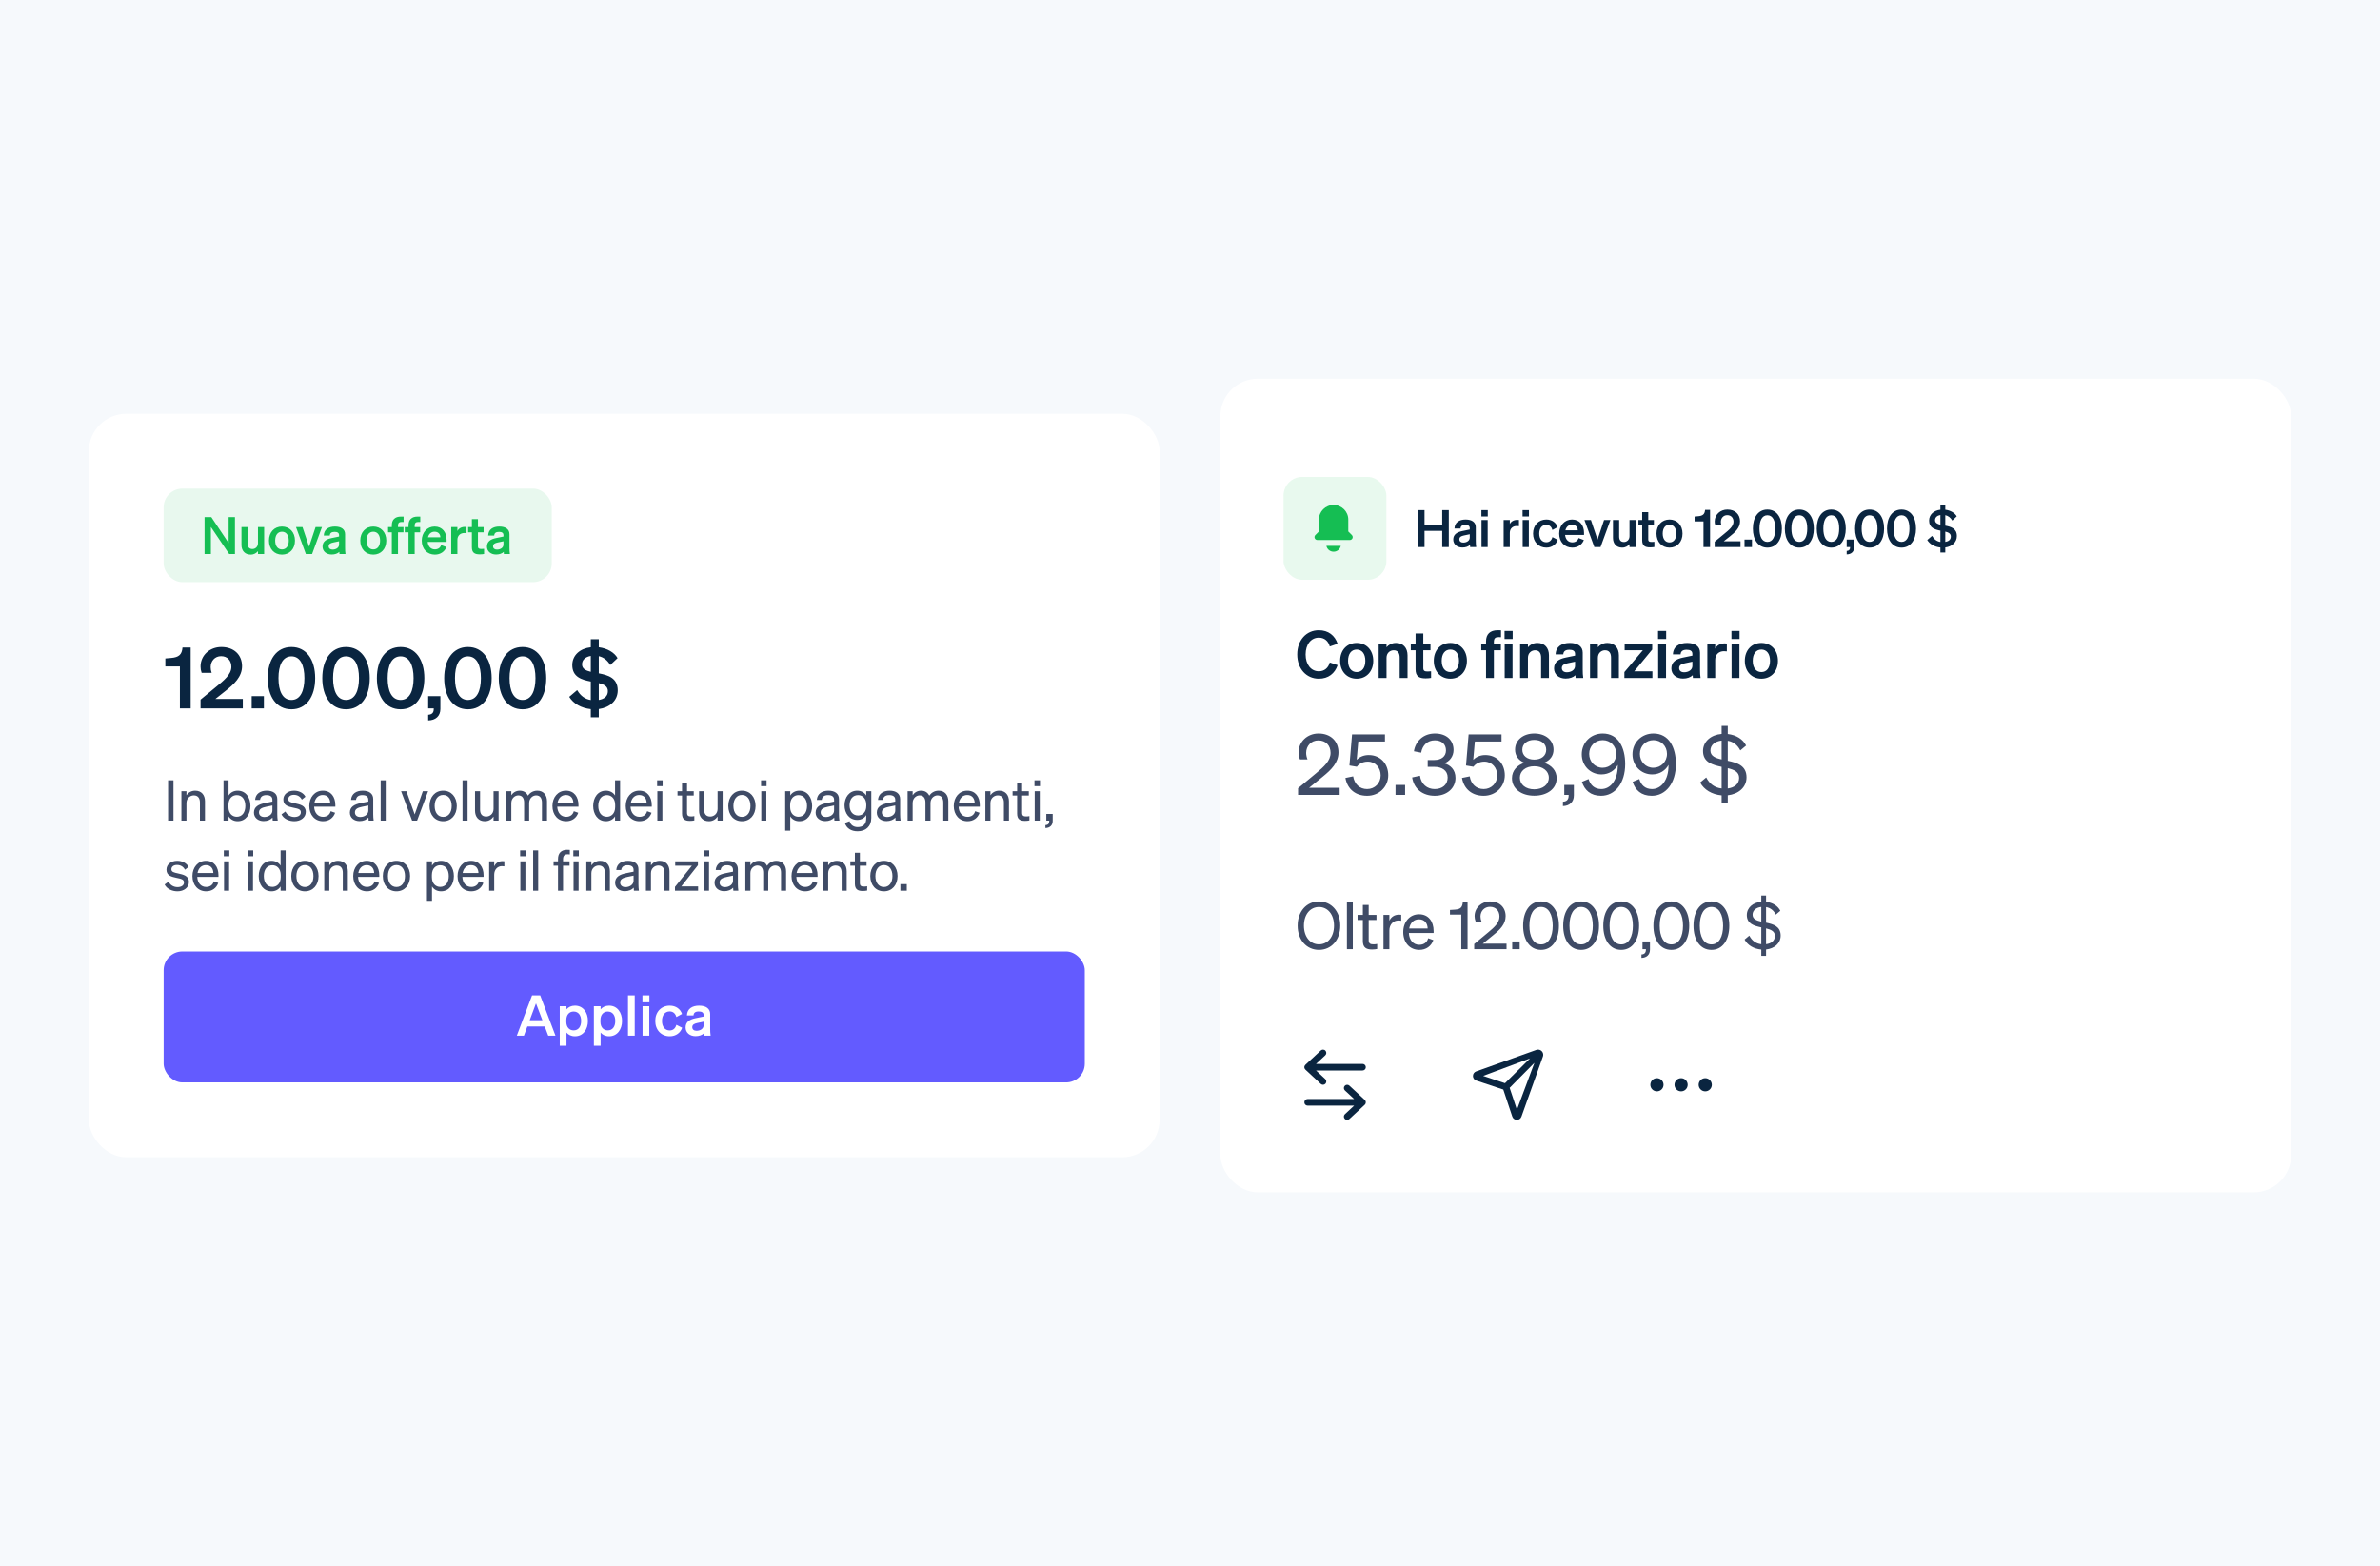 <svg width="509" height="335" viewBox="0 0 509 335" fill="none" xmlns="http://www.w3.org/2000/svg">
<rect width="509" height="335" fill="#F6F9FC"/>
<rect x="19" y="88.5" width="229" height="159" rx="8" fill="white"/>
<rect x="35" y="104.5" width="83" height="20" rx="4" fill="#E8F8EE"/>
<path d="M50.249 110.602V118.5H49.017L45.101 112.703V118.5H43.748V110.602H45.2L48.896 116.135V110.602H50.249ZM56.492 112.725V118.5H55.172V117.884C54.842 118.269 54.347 118.621 53.599 118.621C52.389 118.621 51.641 117.796 51.641 116.553V112.725H52.961V116.267C52.961 116.971 53.269 117.422 53.984 117.422C54.578 117.422 55.172 116.982 55.172 116.157V112.725H56.492ZM63.086 115.618C63.086 117.411 61.931 118.621 60.303 118.621C58.675 118.621 57.52 117.411 57.52 115.618C57.52 113.825 58.675 112.615 60.303 112.615C61.931 112.615 63.086 113.825 63.086 115.618ZM58.851 115.618C58.851 116.795 59.412 117.51 60.303 117.51C61.194 117.51 61.755 116.795 61.755 115.618C61.755 114.441 61.194 113.726 60.303 113.726C59.412 113.726 58.851 114.441 58.851 115.618ZM66.746 118.5H65.415L63.303 112.725H64.689L66.097 116.916L67.494 112.725H68.858L66.746 118.5ZM73.8 117.114C73.8 117.587 73.822 118.082 73.888 118.5H72.601C72.579 118.357 72.568 118.203 72.568 118.038C72.194 118.401 71.622 118.599 70.929 118.599C69.829 118.599 68.982 117.928 68.982 116.894C68.982 115.794 69.807 115.31 70.918 115.079L72.513 114.749V114.463C72.513 113.946 72.15 113.759 71.556 113.759C70.863 113.759 70.566 114.034 70.533 114.54H69.246C69.29 113.209 70.302 112.615 71.633 112.615C72.986 112.615 73.8 113.209 73.8 114.254V117.114ZM72.513 116.465V115.761L71.27 116.025C70.709 116.146 70.291 116.322 70.291 116.839C70.291 117.29 70.621 117.543 71.127 117.543C71.831 117.543 72.513 117.169 72.513 116.465ZM82.616 115.618C82.616 117.411 81.461 118.621 79.833 118.621C78.205 118.621 77.05 117.411 77.05 115.618C77.05 113.825 78.205 112.615 79.833 112.615C81.461 112.615 82.616 113.825 82.616 115.618ZM78.381 115.618C78.381 116.795 78.942 117.51 79.833 117.51C80.724 117.51 81.285 116.795 81.285 115.618C81.285 114.441 80.724 113.726 79.833 113.726C78.942 113.726 78.381 114.441 78.381 115.618ZM86.316 110.492V111.647C86.162 111.636 86.085 111.636 85.92 111.636C85.403 111.636 85.117 111.79 85.117 112.45V112.725H86.294V113.847H85.117V118.5H83.797V113.847H82.994V112.725H83.797V112.351C83.797 111.152 84.468 110.481 85.766 110.481C85.975 110.481 86.074 110.481 86.316 110.492ZM89.883 110.492V111.647C89.729 111.636 89.652 111.636 89.487 111.636C88.97 111.636 88.684 111.79 88.684 112.45V112.725H89.861V113.847H88.684V118.5H87.364V113.847H86.561V112.725H87.364V112.351C87.364 111.152 88.035 110.481 89.333 110.481C89.542 110.481 89.641 110.481 89.883 110.492ZM93.003 118.621C91.353 118.621 90.198 117.4 90.198 115.618C90.198 113.924 91.342 112.615 92.948 112.615C94.62 112.615 95.511 113.88 95.511 115.464V115.904H91.463C91.562 116.894 92.156 117.499 93.003 117.499C93.652 117.499 94.169 117.169 94.345 116.575L95.478 117.004C95.071 118.016 94.158 118.621 93.003 118.621ZM92.937 113.726C92.255 113.726 91.727 114.133 91.529 114.914H94.18C94.169 114.276 93.773 113.726 92.937 113.726ZM99.78 112.714V114.034C99.615 114.012 99.483 114.001 99.296 114.001C98.46 114.001 97.822 114.54 97.822 115.464V118.5H96.502V112.725H97.822V113.583C98.075 113.044 98.669 112.692 99.406 112.692C99.56 112.692 99.681 112.703 99.78 112.714ZM100.919 117.048V113.847H100.116V112.725H100.919V111.031H102.217V112.725H103.427V113.847H102.217V116.839C102.217 117.356 102.514 117.411 102.987 117.411C103.207 117.411 103.328 117.4 103.526 117.378V118.489C103.284 118.533 102.954 118.566 102.613 118.566C101.513 118.566 100.919 118.225 100.919 117.048ZM108.959 117.114C108.959 117.587 108.981 118.082 109.047 118.5H107.76C107.738 118.357 107.727 118.203 107.727 118.038C107.353 118.401 106.781 118.599 106.088 118.599C104.988 118.599 104.141 117.928 104.141 116.894C104.141 115.794 104.966 115.31 106.077 115.079L107.672 114.749V114.463C107.672 113.946 107.309 113.759 106.715 113.759C106.022 113.759 105.725 114.034 105.692 114.54H104.405C104.449 113.209 105.461 112.615 106.792 112.615C108.145 112.615 108.959 113.209 108.959 114.254V117.114ZM107.672 116.465V115.761L106.429 116.025C105.868 116.146 105.45 116.322 105.45 116.839C105.45 117.29 105.78 117.543 106.286 117.543C106.99 117.543 107.672 117.169 107.672 116.465Z" fill="#15BE53"/>
<path d="M39.032 138.486H40.778V151.5H38.474V142.536H35.36V140.826L36.62 140.718C38.24 140.574 38.906 140.016 39.032 138.486ZM42.892 149.628L46.132 146.964C47.896 145.524 49.48 144.246 49.48 142.626C49.48 141.294 48.652 140.34 47.284 140.34C45.934 140.34 45.052 141.402 45.052 142.68C45.052 143.094 45.124 143.508 45.268 143.904H43.126C42.946 143.382 42.892 143.04 42.892 142.554C42.892 140.124 44.89 138.378 47.338 138.378C50.038 138.378 51.766 140.052 51.766 142.482C51.766 144.768 50.038 146.334 48.22 147.774L46.06 149.484H51.928V151.5H42.892V149.628ZM53.828 151.5V148.89H56.438V151.5H53.828ZM57.254 145.038C57.254 141.096 59.126 138.378 62.33 138.378C65.534 138.378 67.406 141.096 67.406 145.038C67.406 148.98 65.534 151.698 62.33 151.698C59.126 151.698 57.254 148.98 57.254 145.038ZM59.558 145.038C59.558 147.756 60.422 149.7 62.33 149.7C64.238 149.7 65.102 147.756 65.102 145.038C65.102 142.32 64.238 140.376 62.33 140.376C60.422 140.376 59.558 142.32 59.558 145.038ZM68.927 145.038C68.927 141.096 70.799 138.378 74.003 138.378C77.207 138.378 79.079 141.096 79.079 145.038C79.079 148.98 77.207 151.698 74.003 151.698C70.799 151.698 68.927 148.98 68.927 145.038ZM71.231 145.038C71.231 147.756 72.095 149.7 74.003 149.7C75.911 149.7 76.775 147.756 76.775 145.038C76.775 142.32 75.911 140.376 74.003 140.376C72.095 140.376 71.231 142.32 71.231 145.038ZM80.6 145.038C80.6 141.096 82.472 138.378 85.676 138.378C88.88 138.378 90.752 141.096 90.752 145.038C90.752 148.98 88.88 151.698 85.676 151.698C82.472 151.698 80.6 148.98 80.6 145.038ZM82.904 145.038C82.904 147.756 83.768 149.7 85.676 149.7C87.584 149.7 88.448 147.756 88.448 145.038C88.448 142.32 87.584 140.376 85.676 140.376C83.768 140.376 82.904 142.32 82.904 145.038ZM91.573 151.5V148.89H94.183V151.626C94.183 153.138 93.157 154.056 91.573 154.074V152.868C92.383 152.814 92.761 152.436 92.761 151.644V151.5H91.573ZM94.999 145.038C94.999 141.096 96.871 138.378 100.075 138.378C103.279 138.378 105.151 141.096 105.151 145.038C105.151 148.98 103.279 151.698 100.075 151.698C96.871 151.698 94.999 148.98 94.999 145.038ZM97.303 145.038C97.303 147.756 98.167 149.7 100.075 149.7C101.983 149.7 102.847 147.756 102.847 145.038C102.847 142.32 101.983 140.376 100.075 140.376C98.167 140.376 97.303 142.32 97.303 145.038ZM106.672 145.038C106.672 141.096 108.544 138.378 111.748 138.378C114.952 138.378 116.824 141.096 116.824 145.038C116.824 148.98 114.952 151.698 111.748 151.698C108.544 151.698 106.672 148.98 106.672 145.038ZM108.976 145.038C108.976 147.756 109.84 149.7 111.748 149.7C113.656 149.7 114.52 147.756 114.52 145.038C114.52 142.32 113.656 140.376 111.748 140.376C109.84 140.376 108.976 142.32 108.976 145.038ZM121.742 149.034L123.434 147.594C124.172 148.836 125.108 149.52 126.35 149.718V145.758C124.388 145.38 122.39 144.786 122.39 142.248C122.39 140.106 124.082 138.684 126.35 138.432V136.704H128.06V138.432C129.878 138.666 131.372 139.53 132.074 140.754L130.508 142.23C129.932 141.24 129.104 140.574 128.06 140.34V144.012C130.04 144.39 132.11 144.984 132.11 147.648C132.11 149.88 130.346 151.338 128.06 151.644V153.408H126.35V151.662C124.316 151.446 122.624 150.492 121.742 149.034ZM124.478 142.086C124.478 143.04 125.27 143.418 126.35 143.688V140.286C125.234 140.484 124.478 141.096 124.478 142.086ZM130.004 147.81C130.004 146.784 129.176 146.37 128.06 146.1V149.7C129.176 149.52 130.004 148.944 130.004 147.81Z" fill="#0A2540"/>
<path d="M37.1 166.884V175.5H35.948V166.884H37.1ZM38.797 175.5V169.224H39.877V170.076C40.237 169.56 40.861 169.104 41.749 169.104C43.081 169.104 43.837 170.028 43.837 171.36V175.5H42.757V171.648C42.757 170.772 42.385 170.112 41.449 170.112C40.669 170.112 39.877 170.712 39.877 171.756V175.5H38.797ZM50.826 175.632C49.95 175.632 49.254 175.212 48.882 174.588V175.5H47.802V166.884H48.882V170.136C49.254 169.524 49.95 169.104 50.826 169.104C52.566 169.104 53.562 170.58 53.562 172.368C53.562 174.144 52.566 175.632 50.826 175.632ZM48.858 172.152V172.596C48.858 174.036 49.746 174.684 50.634 174.684C51.81 174.684 52.47 173.712 52.47 172.368C52.47 171.012 51.81 170.052 50.634 170.052C49.746 170.052 48.858 170.688 48.858 172.152ZM59.301 174.132C59.301 174.6 59.337 175.104 59.397 175.5H58.329C58.305 175.32 58.293 175.104 58.281 174.852C57.897 175.308 57.201 175.608 56.385 175.608C55.245 175.608 54.309 174.924 54.309 173.796C54.309 172.548 55.293 172.02 56.697 171.744L58.257 171.432V171.048C58.257 170.352 57.753 170.052 56.985 170.052C56.157 170.052 55.701 170.4 55.617 171.072H54.561C54.657 169.74 55.701 169.104 57.045 169.104C58.437 169.104 59.301 169.74 59.301 170.892V174.132ZM58.257 173.364V172.272L56.985 172.536C56.025 172.728 55.389 172.992 55.389 173.748C55.389 174.36 55.845 174.732 56.529 174.732C57.453 174.732 58.257 174.168 58.257 173.364ZM60.2 174.168L61.04 173.556C61.376 174.288 62.144 174.732 62.96 174.732C63.692 174.732 64.34 174.42 64.34 173.736C64.34 173.052 63.74 172.956 62.708 172.74C61.676 172.512 60.596 172.284 60.596 171C60.596 169.884 61.568 169.104 62.9 169.104C64.028 169.104 64.952 169.656 65.324 170.4L64.556 171.012C64.232 170.388 63.644 169.992 62.852 169.992C62.132 169.992 61.652 170.352 61.652 170.916C61.652 171.504 62.204 171.612 63.08 171.804C64.16 172.056 65.396 172.272 65.396 173.64C65.396 174.84 64.304 175.632 62.96 175.632C61.82 175.632 60.68 175.14 60.2 174.168ZM69.09 175.632C67.35 175.632 66.15 174.3 66.15 172.368C66.15 170.496 67.338 169.104 69.042 169.104C70.794 169.104 71.718 170.436 71.718 172.176V172.536H67.182C67.242 173.856 67.998 174.696 69.09 174.696C69.93 174.696 70.53 174.24 70.722 173.496L71.67 173.832C71.286 174.948 70.338 175.632 69.09 175.632ZM69.03 170.028C68.118 170.028 67.434 170.64 67.242 171.708H70.626C70.602 170.82 70.122 170.028 69.03 170.028ZM79.818 174.132C79.818 174.6 79.854 175.104 79.914 175.5H78.846C78.822 175.32 78.81 175.104 78.798 174.852C78.414 175.308 77.718 175.608 76.902 175.608C75.762 175.608 74.826 174.924 74.826 173.796C74.826 172.548 75.81 172.02 77.214 171.744L78.774 171.432V171.048C78.774 170.352 78.27 170.052 77.502 170.052C76.674 170.052 76.218 170.4 76.134 171.072H75.078C75.174 169.74 76.218 169.104 77.562 169.104C78.954 169.104 79.818 169.74 79.818 170.892V174.132ZM78.774 173.364V172.272L77.502 172.536C76.542 172.728 75.906 172.992 75.906 173.748C75.906 174.36 76.362 174.732 77.046 174.732C77.97 174.732 78.774 174.168 78.774 173.364ZM82.493 166.884V175.5H81.413V166.884H82.493ZM89.203 175.5H88.135L85.783 169.224H86.923L88.687 174.18L90.427 169.224H91.555L89.203 175.5ZM97.695 172.368C97.695 174.312 96.495 175.632 94.779 175.632C93.063 175.632 91.863 174.312 91.863 172.368C91.863 170.424 93.063 169.104 94.779 169.104C96.495 169.104 97.695 170.424 97.695 172.368ZM92.955 172.368C92.955 173.796 93.675 174.708 94.779 174.708C95.883 174.708 96.603 173.796 96.603 172.368C96.603 170.928 95.883 170.016 94.779 170.016C93.675 170.016 92.955 170.928 92.955 172.368ZM99.999 166.884V175.5H98.919V166.884H99.999ZM106.632 169.224V175.5H105.552V174.636C105.192 175.164 104.58 175.632 103.692 175.632C102.348 175.632 101.592 174.708 101.592 173.376V169.224H102.672V173.148C102.672 174.036 103.056 174.636 103.98 174.636C104.76 174.636 105.552 174.048 105.552 173.004V169.224H106.632ZM109.355 171.744V175.5H108.275V169.224H109.355V170.076C109.691 169.56 110.291 169.104 111.167 169.104C112.007 169.104 112.595 169.524 112.907 170.172C113.255 169.656 113.927 169.104 114.911 169.104C116.207 169.104 116.987 170.028 116.987 171.36V175.5H115.907V171.648C115.907 170.772 115.547 170.112 114.659 170.112C113.939 170.112 113.171 170.724 113.171 171.744V175.5H112.091V171.648C112.091 170.772 111.731 170.112 110.843 170.112C110.123 170.112 109.355 170.724 109.355 171.744ZM121.086 175.632C119.346 175.632 118.146 174.3 118.146 172.368C118.146 170.496 119.334 169.104 121.038 169.104C122.79 169.104 123.714 170.436 123.714 172.176V172.536H119.178C119.238 173.856 119.994 174.696 121.086 174.696C121.926 174.696 122.526 174.24 122.718 173.496L123.666 173.832C123.282 174.948 122.334 175.632 121.086 175.632ZM121.026 170.028C120.114 170.028 119.43 170.64 119.238 171.708H122.622C122.598 170.82 122.118 170.028 121.026 170.028ZM129.594 175.632C127.854 175.632 126.858 174.144 126.858 172.368C126.858 170.58 127.854 169.104 129.594 169.104C130.47 169.104 131.166 169.524 131.538 170.136V166.884H132.618V175.5H131.538V174.588C131.166 175.212 130.47 175.632 129.594 175.632ZM131.562 172.152C131.562 170.688 130.674 170.052 129.786 170.052C128.61 170.052 127.95 171.012 127.95 172.368C127.95 173.712 128.61 174.684 129.786 174.684C130.674 174.684 131.562 174.036 131.562 172.596V172.152ZM136.761 175.632C135.021 175.632 133.821 174.3 133.821 172.368C133.821 170.496 135.009 169.104 136.713 169.104C138.465 169.104 139.389 170.436 139.389 172.176V172.536H134.853C134.913 173.856 135.669 174.696 136.761 174.696C137.601 174.696 138.201 174.24 138.393 173.496L139.341 173.832C138.957 174.948 138.009 175.632 136.761 175.632ZM136.701 170.028C135.789 170.028 135.105 170.64 134.913 171.708H138.297C138.273 170.82 137.793 170.028 136.701 170.028ZM140.536 168.132V166.884H141.712V168.132H140.536ZM141.664 169.224V175.5H140.584V169.224H141.664ZM145.866 174V170.148H144.894V169.224H145.866V167.388H146.934V169.224H148.362V170.148H146.934V173.832C146.934 174.492 147.258 174.612 147.81 174.612C148.062 174.612 148.242 174.6 148.494 174.54V175.464C148.218 175.524 147.906 175.56 147.546 175.56C146.478 175.56 145.866 175.2 145.866 174ZM154.547 169.224V175.5H153.467V174.636C153.107 175.164 152.495 175.632 151.607 175.632C150.263 175.632 149.507 174.708 149.507 173.376V169.224H150.587V173.148C150.587 174.036 150.971 174.636 151.895 174.636C152.675 174.636 153.467 174.048 153.467 173.004V169.224H154.547ZM161.591 172.368C161.591 174.312 160.391 175.632 158.675 175.632C156.959 175.632 155.759 174.312 155.759 172.368C155.759 170.424 156.959 169.104 158.675 169.104C160.391 169.104 161.591 170.424 161.591 172.368ZM156.851 172.368C156.851 173.796 157.571 174.708 158.675 174.708C159.779 174.708 160.499 173.796 160.499 172.368C160.499 170.928 159.779 170.016 158.675 170.016C157.571 170.016 156.851 170.928 156.851 172.368ZM162.766 168.132V166.884H163.942V168.132H162.766ZM163.894 169.224V175.5H162.814V169.224H163.894ZM170.952 175.632C170.076 175.632 169.38 175.212 169.008 174.588V177.66H167.928V169.224H169.008V170.136C169.38 169.524 170.076 169.104 170.952 169.104C172.692 169.104 173.688 170.58 173.688 172.368C173.688 174.144 172.692 175.632 170.952 175.632ZM168.984 172.152V172.596C168.984 174.036 169.872 174.684 170.76 174.684C171.936 174.684 172.596 173.712 172.596 172.368C172.596 171.012 171.936 170.052 170.76 170.052C169.872 170.052 168.984 170.688 168.984 172.152ZM179.427 174.132C179.427 174.6 179.463 175.104 179.523 175.5H178.455C178.431 175.32 178.419 175.104 178.407 174.852C178.023 175.308 177.327 175.608 176.511 175.608C175.371 175.608 174.435 174.924 174.435 173.796C174.435 172.548 175.419 172.02 176.823 171.744L178.383 171.432V171.048C178.383 170.352 177.879 170.052 177.111 170.052C176.283 170.052 175.827 170.4 175.743 171.072H174.687C174.783 169.74 175.827 169.104 177.171 169.104C178.563 169.104 179.427 169.74 179.427 170.892V174.132ZM178.383 173.364V172.272L177.111 172.536C176.151 172.728 175.515 172.992 175.515 173.748C175.515 174.36 175.971 174.732 176.655 174.732C177.579 174.732 178.383 174.168 178.383 173.364ZM186.339 174.936C186.339 176.772 185.127 177.792 183.423 177.792C182.043 177.792 181.035 177.156 180.687 176.004L181.695 175.62C181.899 176.424 182.547 176.892 183.423 176.892C184.527 176.892 185.259 176.328 185.259 175.02V174.312C184.923 174.924 184.215 175.356 183.339 175.356C181.623 175.356 180.615 173.94 180.615 172.224C180.615 170.52 181.623 169.104 183.339 169.104C184.203 169.104 184.923 169.536 185.259 170.148V169.224H186.339V174.936ZM185.271 172.128C185.271 170.724 184.431 170.052 183.531 170.052C182.391 170.052 181.695 170.904 181.695 172.224C181.695 173.544 182.391 174.408 183.531 174.408C184.431 174.408 185.271 173.736 185.271 172.356V172.128ZM192.51 174.132C192.51 174.6 192.546 175.104 192.606 175.5H191.538C191.514 175.32 191.502 175.104 191.49 174.852C191.106 175.308 190.41 175.608 189.594 175.608C188.454 175.608 187.518 174.924 187.518 173.796C187.518 172.548 188.502 172.02 189.906 171.744L191.466 171.432V171.048C191.466 170.352 190.962 170.052 190.194 170.052C189.366 170.052 188.91 170.4 188.826 171.072H187.77C187.866 169.74 188.91 169.104 190.254 169.104C191.646 169.104 192.51 169.74 192.51 170.892V174.132ZM191.466 173.364V172.272L190.194 172.536C189.234 172.728 188.598 172.992 188.598 173.748C188.598 174.36 189.054 174.732 189.738 174.732C190.662 174.732 191.466 174.168 191.466 173.364ZM195.185 171.744V175.5H194.105V169.224H195.185V170.076C195.521 169.56 196.121 169.104 196.997 169.104C197.837 169.104 198.425 169.524 198.737 170.172C199.085 169.656 199.757 169.104 200.741 169.104C202.037 169.104 202.817 170.028 202.817 171.36V175.5H201.737V171.648C201.737 170.772 201.377 170.112 200.489 170.112C199.769 170.112 199.001 170.724 199.001 171.744V175.5H197.921V171.648C197.921 170.772 197.561 170.112 196.673 170.112C195.953 170.112 195.185 170.724 195.185 171.744ZM206.917 175.632C205.177 175.632 203.977 174.3 203.977 172.368C203.977 170.496 205.165 169.104 206.869 169.104C208.621 169.104 209.545 170.436 209.545 172.176V172.536H205.009C205.069 173.856 205.825 174.696 206.917 174.696C207.757 174.696 208.357 174.24 208.549 173.496L209.497 173.832C209.113 174.948 208.165 175.632 206.917 175.632ZM206.857 170.028C205.945 170.028 205.261 170.64 205.069 171.708H208.453C208.429 170.82 207.949 170.028 206.857 170.028ZM210.739 175.5V169.224H211.819V170.076C212.179 169.56 212.803 169.104 213.691 169.104C215.023 169.104 215.779 170.028 215.779 171.36V175.5H214.699V171.648C214.699 170.772 214.327 170.112 213.391 170.112C212.611 170.112 211.819 170.712 211.819 171.756V175.5H210.739ZM217.53 174V170.148H216.558V169.224H217.53V167.388H218.598V169.224H220.026V170.148H218.598V173.832C218.598 174.492 218.922 174.612 219.474 174.612C219.726 174.612 219.906 174.6 220.158 174.54V175.464C219.882 175.524 219.57 175.56 219.21 175.56C218.142 175.56 217.53 175.2 217.53 174ZM221.243 168.132V166.884H222.419V168.132H221.243ZM222.371 169.224V175.5H221.291V169.224H222.371ZM223.771 175.5V174.084H225.139V175.572C225.139 176.508 224.539 177.072 223.579 177.096V176.472C224.119 176.448 224.395 176.172 224.395 175.596V175.5H223.771ZM35.204 189.168L36.044 188.556C36.38 189.288 37.148 189.732 37.964 189.732C38.696 189.732 39.344 189.42 39.344 188.736C39.344 188.052 38.744 187.956 37.712 187.74C36.68 187.512 35.6 187.284 35.6 186C35.6 184.884 36.572 184.104 37.904 184.104C39.032 184.104 39.956 184.656 40.328 185.4L39.56 186.012C39.236 185.388 38.648 184.992 37.856 184.992C37.136 184.992 36.656 185.352 36.656 185.916C36.656 186.504 37.208 186.612 38.084 186.804C39.164 187.056 40.4 187.272 40.4 188.64C40.4 189.84 39.308 190.632 37.964 190.632C36.824 190.632 35.684 190.14 35.204 189.168ZM44.094 190.632C42.354 190.632 41.154 189.3 41.154 187.368C41.154 185.496 42.342 184.104 44.046 184.104C45.798 184.104 46.722 185.436 46.722 187.176V187.536H42.186C42.246 188.856 43.002 189.696 44.094 189.696C44.934 189.696 45.534 189.24 45.726 188.496L46.674 188.832C46.29 189.948 45.342 190.632 44.094 190.632ZM44.034 185.028C43.122 185.028 42.438 185.64 42.246 186.708H45.63C45.606 185.82 45.126 185.028 44.034 185.028ZM47.868 183.132V181.884H49.044V183.132H47.868ZM48.996 184.224V190.5H47.916V184.224H48.996ZM52.983 183.132V181.884H54.158V183.132H52.983ZM54.111 184.224V190.5H53.031V184.224H54.111ZM58.067 190.632C56.327 190.632 55.331 189.144 55.331 187.368C55.331 185.58 56.327 184.104 58.067 184.104C58.943 184.104 59.639 184.524 60.011 185.136V181.884H61.091V190.5H60.011V189.588C59.639 190.212 58.943 190.632 58.067 190.632ZM60.035 187.152C60.035 185.688 59.147 185.052 58.259 185.052C57.083 185.052 56.423 186.012 56.423 187.368C56.423 188.712 57.083 189.684 58.259 189.684C59.147 189.684 60.035 189.036 60.035 187.596V187.152ZM68.127 187.368C68.127 189.312 66.927 190.632 65.211 190.632C63.495 190.632 62.295 189.312 62.295 187.368C62.295 185.424 63.495 184.104 65.211 184.104C66.927 184.104 68.127 185.424 68.127 187.368ZM63.387 187.368C63.387 188.796 64.107 189.708 65.211 189.708C66.315 189.708 67.035 188.796 67.035 187.368C67.035 185.928 66.315 185.016 65.211 185.016C64.107 185.016 63.387 185.928 63.387 187.368ZM69.35 190.5V184.224H70.43V185.076C70.79 184.56 71.414 184.104 72.302 184.104C73.634 184.104 74.39 185.028 74.39 186.36V190.5H73.31V186.648C73.31 185.772 72.938 185.112 72.002 185.112C71.222 185.112 70.43 185.712 70.43 186.756V190.5H69.35ZM78.481 190.632C76.741 190.632 75.541 189.3 75.541 187.368C75.541 185.496 76.729 184.104 78.433 184.104C80.185 184.104 81.109 185.436 81.109 187.176V187.536H76.573C76.633 188.856 77.389 189.696 78.481 189.696C79.321 189.696 79.921 189.24 80.113 188.496L81.061 188.832C80.677 189.948 79.729 190.632 78.481 190.632ZM78.421 185.028C77.509 185.028 76.825 185.64 76.633 186.708H80.017C79.993 185.82 79.513 185.028 78.421 185.028ZM87.704 187.368C87.704 189.312 86.504 190.632 84.788 190.632C83.072 190.632 81.872 189.312 81.872 187.368C81.872 185.424 83.072 184.104 84.788 184.104C86.504 184.104 87.704 185.424 87.704 187.368ZM82.964 187.368C82.964 188.796 83.684 189.708 84.788 189.708C85.892 189.708 86.612 188.796 86.612 187.368C86.612 185.928 85.892 185.016 84.788 185.016C83.684 185.016 82.964 185.928 82.964 187.368ZM94.333 190.632C93.457 190.632 92.761 190.212 92.389 189.588V192.66H91.309V184.224H92.389V185.136C92.761 184.524 93.457 184.104 94.333 184.104C96.073 184.104 97.069 185.58 97.069 187.368C97.069 189.144 96.073 190.632 94.333 190.632ZM92.365 187.152V187.596C92.365 189.036 93.253 189.684 94.141 189.684C95.317 189.684 95.977 188.712 95.977 187.368C95.977 186.012 95.317 185.052 94.141 185.052C93.253 185.052 92.365 185.688 92.365 187.152ZM100.792 190.632C99.052 190.632 97.852 189.3 97.852 187.368C97.852 185.496 99.04 184.104 100.744 184.104C102.496 184.104 103.42 185.436 103.42 187.176V187.536H98.884C98.944 188.856 99.7 189.696 100.792 189.696C101.632 189.696 102.232 189.24 102.424 188.496L103.372 188.832C102.988 189.948 102.04 190.632 100.792 190.632ZM100.732 185.028C99.82 185.028 99.136 185.64 98.944 186.708H102.328C102.304 185.82 101.824 185.028 100.732 185.028ZM107.866 184.2V185.292C107.686 185.256 107.542 185.244 107.338 185.244C106.426 185.244 105.694 185.964 105.694 187.068V190.5H104.614V184.224H105.694V185.292C105.97 184.656 106.582 184.176 107.434 184.176C107.602 184.176 107.758 184.188 107.866 184.2ZM111.239 183.132V181.884H112.415V183.132H111.239ZM112.367 184.224V190.5H111.287V184.224H112.367ZM115.1 181.884V190.5H114.02V181.884H115.1ZM121.87 181.776V182.736C121.69 182.712 121.582 182.712 121.402 182.712C120.766 182.712 120.418 182.988 120.418 183.792V184.224H121.81V185.148H120.418V190.5H119.338V185.148H118.39V184.224H119.338V183.72C119.338 182.496 120.01 181.752 121.294 181.752C121.51 181.752 121.63 181.764 121.87 181.776ZM122.615 183.132V181.884H123.791V183.132H122.615ZM123.743 184.224V190.5H122.663V184.224H123.743ZM125.396 190.5V184.224H126.476V185.076C126.836 184.56 127.46 184.104 128.348 184.104C129.68 184.104 130.436 185.028 130.436 186.36V190.5H129.356V186.648C129.356 185.772 128.984 185.112 128.048 185.112C127.268 185.112 126.476 185.712 126.476 186.756V190.5H125.396ZM136.544 189.132C136.544 189.6 136.58 190.104 136.64 190.5H135.572C135.548 190.32 135.536 190.104 135.524 189.852C135.14 190.308 134.444 190.608 133.628 190.608C132.488 190.608 131.552 189.924 131.552 188.796C131.552 187.548 132.536 187.02 133.94 186.744L135.5 186.432V186.048C135.5 185.352 134.996 185.052 134.228 185.052C133.4 185.052 132.944 185.4 132.86 186.072H131.804C131.9 184.74 132.944 184.104 134.288 184.104C135.68 184.104 136.544 184.74 136.544 185.892V189.132ZM135.5 188.364V187.272L134.228 187.536C133.268 187.728 132.632 187.992 132.632 188.748C132.632 189.36 133.088 189.732 133.772 189.732C134.696 189.732 135.5 189.168 135.5 188.364ZM138.139 190.5V184.224H139.219V185.076C139.579 184.56 140.203 184.104 141.091 184.104C142.423 184.104 143.179 185.028 143.179 186.36V190.5H142.099V186.648C142.099 185.772 141.727 185.112 140.791 185.112C140.011 185.112 139.219 185.712 139.219 186.756V190.5H138.139ZM149.299 189.576V190.5H144.355V189.684L147.979 185.148H144.403V184.224H149.263V185.052L145.711 189.576H149.299ZM150.506 183.132V181.884H151.682V183.132H150.506ZM151.634 184.224V190.5H150.554V184.224H151.634ZM157.811 189.132C157.811 189.6 157.847 190.104 157.907 190.5H156.839C156.815 190.32 156.803 190.104 156.791 189.852C156.407 190.308 155.711 190.608 154.895 190.608C153.755 190.608 152.819 189.924 152.819 188.796C152.819 187.548 153.803 187.02 155.207 186.744L156.767 186.432V186.048C156.767 185.352 156.263 185.052 155.495 185.052C154.667 185.052 154.211 185.4 154.127 186.072H153.071C153.167 184.74 154.211 184.104 155.555 184.104C156.947 184.104 157.811 184.74 157.811 185.892V189.132ZM156.767 188.364V187.272L155.495 187.536C154.535 187.728 153.899 187.992 153.899 188.748C153.899 189.36 154.355 189.732 155.039 189.732C155.963 189.732 156.767 189.168 156.767 188.364ZM160.486 186.744V190.5H159.406V184.224H160.486V185.076C160.822 184.56 161.422 184.104 162.298 184.104C163.138 184.104 163.726 184.524 164.038 185.172C164.386 184.656 165.058 184.104 166.042 184.104C167.338 184.104 168.118 185.028 168.118 186.36V190.5H167.038V186.648C167.038 185.772 166.678 185.112 165.79 185.112C165.07 185.112 164.302 185.724 164.302 186.744V190.5H163.222V186.648C163.222 185.772 162.862 185.112 161.974 185.112C161.254 185.112 160.486 185.724 160.486 186.744ZM172.217 190.632C170.477 190.632 169.277 189.3 169.277 187.368C169.277 185.496 170.465 184.104 172.169 184.104C173.921 184.104 174.845 185.436 174.845 187.176V187.536H170.309C170.369 188.856 171.125 189.696 172.217 189.696C173.057 189.696 173.657 189.24 173.849 188.496L174.797 188.832C174.413 189.948 173.465 190.632 172.217 190.632ZM172.157 185.028C171.245 185.028 170.561 185.64 170.369 186.708H173.753C173.729 185.82 173.249 185.028 172.157 185.028ZM176.04 190.5V184.224H177.12V185.076C177.48 184.56 178.104 184.104 178.992 184.104C180.324 184.104 181.08 185.028 181.08 186.36V190.5H180V186.648C180 185.772 179.628 185.112 178.692 185.112C177.912 185.112 177.12 185.712 177.12 186.756V190.5H176.04ZM182.831 189V185.148H181.859V184.224H182.831V182.388H183.899V184.224H185.327V185.148H183.899V188.832C183.899 189.492 184.223 189.612 184.775 189.612C185.027 189.612 185.207 189.6 185.459 189.54V190.464C185.183 190.524 184.871 190.56 184.511 190.56C183.443 190.56 182.831 190.2 182.831 189ZM191.956 187.368C191.956 189.312 190.756 190.632 189.04 190.632C187.324 190.632 186.124 189.312 186.124 187.368C186.124 185.424 187.324 184.104 189.04 184.104C190.756 184.104 191.956 185.424 191.956 187.368ZM187.216 187.368C187.216 188.796 187.936 189.708 189.04 189.708C190.144 189.708 190.864 188.796 190.864 187.368C190.864 185.928 190.144 185.016 189.04 185.016C187.936 185.016 187.216 185.928 187.216 187.368ZM192.564 190.5V189.084H193.932V190.5H192.564Z" fill="#3F4B66"/>
<rect x="35" y="203.5" width="197" height="28" rx="4" fill="#635BFF"/>
<path d="M113.79 212.884H115.53L118.794 221.5H117.246L116.502 219.532H112.782L112.05 221.5H110.526L113.79 212.884ZM114.63 214.588L113.286 218.188H115.998L114.63 214.588ZM122.965 221.632C122.149 221.632 121.549 221.308 121.153 220.84V223.66H119.713V215.2H121.153V215.872C121.549 215.404 122.149 215.08 122.965 215.08C124.729 215.08 125.737 216.568 125.737 218.356C125.737 220.144 124.729 221.632 122.965 221.632ZM121.117 218.176V218.548C121.117 219.712 121.789 220.372 122.677 220.372C123.721 220.372 124.285 219.556 124.285 218.356C124.285 217.156 123.721 216.34 122.677 216.34C121.789 216.34 121.117 216.988 121.117 218.176ZM130.262 221.632C129.446 221.632 128.846 221.308 128.45 220.84V223.66H127.01V215.2H128.45V215.872C128.846 215.404 129.446 215.08 130.262 215.08C132.026 215.08 133.034 216.568 133.034 218.356C133.034 220.144 132.026 221.632 130.262 221.632ZM128.414 218.176V218.548C128.414 219.712 129.086 220.372 129.974 220.372C131.018 220.372 131.582 219.556 131.582 218.356C131.582 217.156 131.018 216.34 129.974 216.34C129.086 216.34 128.414 216.988 128.414 218.176ZM135.747 212.884V221.5H134.307V212.884H135.747ZM137.396 214.36V212.884H138.884V214.36H137.396ZM138.86 215.2V221.5H137.42V215.2H138.86ZM141.578 218.356C141.578 219.64 142.25 220.384 143.234 220.384C144.002 220.384 144.47 219.88 144.65 219.184L145.886 219.808C145.562 220.828 144.602 221.632 143.234 221.632C141.434 221.632 140.138 220.3 140.138 218.356C140.138 216.412 141.434 215.08 143.234 215.08C144.59 215.08 145.526 215.848 145.862 216.856L144.65 217.516C144.47 216.832 144.002 216.316 143.234 216.316C142.25 216.316 141.578 217.072 141.578 218.356ZM151.882 219.988C151.882 220.504 151.906 221.044 151.978 221.5H150.574C150.55 221.344 150.538 221.176 150.538 220.996C150.13 221.392 149.506 221.608 148.75 221.608C147.55 221.608 146.626 220.876 146.626 219.748C146.626 218.548 147.526 218.02 148.738 217.768L150.478 217.408V217.096C150.478 216.532 150.082 216.328 149.434 216.328C148.678 216.328 148.354 216.628 148.318 217.18H146.914C146.962 215.728 148.066 215.08 149.518 215.08C150.994 215.08 151.882 215.728 151.882 216.868V219.988ZM150.478 219.28V218.512L149.122 218.8C148.51 218.932 148.054 219.124 148.054 219.688C148.054 220.18 148.414 220.456 148.966 220.456C149.734 220.456 150.478 220.048 150.478 219.28Z" fill="white"/>
<g clip-path="url(#clip0_1083_7344)">
<rect x="261" y="81" width="229" height="174" rx="8" fill="white"/>
<g filter="url(#filter0_dd_1083_7344)">
<rect x="270.5" y="89" width="210" height="30" rx="4" fill="white"/>
<rect x="274.5" y="93" width="22" height="22" rx="4" fill="#15BE53" fill-opacity="0.1"/>
<path fill-rule="evenodd" clip-rule="evenodd" d="M289.116 105.435L288.352 104.665V102.124C288.352 100.399 286.946 99 285.211 99C283.476 99 282.07 100.399 282.07 102.124V104.665L281.306 105.435C281.128 105.614 281.076 105.882 281.174 106.115C281.271 106.347 281.5 106.498 281.753 106.498H288.668C288.922 106.498 289.15 106.347 289.248 106.115C289.346 105.882 289.293 105.614 289.116 105.435ZM285.208 109C285.955 109 286.598 108.477 286.747 107.749H283.669C283.817 108.477 284.461 109 285.208 109Z" fill="#15BE53"/>
<path d="M308.44 100.102H309.848V108H308.44V104.546H304.656V108H303.248V100.102H304.656V103.314H308.44V100.102ZM315.617 106.614C315.617 107.087 315.639 107.582 315.705 108H314.418C314.396 107.857 314.385 107.703 314.385 107.538C314.011 107.901 313.439 108.099 312.746 108.099C311.646 108.099 310.799 107.428 310.799 106.394C310.799 105.294 311.624 104.81 312.735 104.579L314.33 104.249V103.963C314.33 103.446 313.967 103.259 313.373 103.259C312.68 103.259 312.383 103.534 312.35 104.04H311.063C311.107 102.709 312.119 102.115 313.45 102.115C314.803 102.115 315.617 102.709 315.617 103.754V106.614ZM314.33 105.965V105.261L313.087 105.525C312.526 105.646 312.108 105.822 312.108 106.339C312.108 106.79 312.438 107.043 312.944 107.043C313.648 107.043 314.33 106.669 314.33 105.965ZM316.821 101.455V100.102H318.185V101.455H316.821ZM318.163 102.225V108H316.843V102.225H318.163ZM324.854 102.214V103.534C324.689 103.512 324.557 103.501 324.37 103.501C323.534 103.501 322.896 104.04 322.896 104.964V108H321.576V102.225H322.896V103.083C323.149 102.544 323.743 102.192 324.48 102.192C324.634 102.192 324.755 102.203 324.854 102.214ZM325.624 101.455V100.102H326.988V101.455H325.624ZM326.966 102.225V108H325.646V102.225H326.966ZM329.19 105.118C329.19 106.295 329.806 106.977 330.708 106.977C331.412 106.977 331.841 106.515 332.006 105.877L333.139 106.449C332.842 107.384 331.962 108.121 330.708 108.121C329.058 108.121 327.87 106.9 327.87 105.118C327.87 103.336 329.058 102.115 330.708 102.115C331.951 102.115 332.809 102.819 333.117 103.743L332.006 104.348C331.841 103.721 331.412 103.248 330.708 103.248C329.806 103.248 329.19 103.941 329.19 105.118ZM336.259 108.121C334.609 108.121 333.454 106.9 333.454 105.118C333.454 103.424 334.598 102.115 336.204 102.115C337.876 102.115 338.767 103.38 338.767 104.964V105.404H334.719C334.818 106.394 335.412 106.999 336.259 106.999C336.908 106.999 337.425 106.669 337.601 106.075L338.734 106.504C338.327 107.516 337.414 108.121 336.259 108.121ZM336.193 103.226C335.511 103.226 334.983 103.633 334.785 104.414H337.436C337.425 103.776 337.029 103.226 336.193 103.226ZM342.302 108H340.971L338.859 102.225H340.245L341.653 106.416L343.05 102.225H344.414L342.302 108ZM349.814 102.225V108H348.494V107.384C348.164 107.769 347.669 108.121 346.921 108.121C345.711 108.121 344.963 107.296 344.963 106.053V102.225H346.283V105.767C346.283 106.471 346.591 106.922 347.306 106.922C347.9 106.922 348.494 106.482 348.494 105.657V102.225H349.814ZM351.206 106.548V103.347H350.403V102.225H351.206V100.531H352.504V102.225H353.714V103.347H352.504V106.339C352.504 106.856 352.801 106.911 353.274 106.911C353.494 106.911 353.615 106.9 353.813 106.878V107.989C353.571 108.033 353.241 108.066 352.9 108.066C351.8 108.066 351.206 107.725 351.206 106.548ZM359.831 105.118C359.831 106.911 358.676 108.121 357.048 108.121C355.42 108.121 354.265 106.911 354.265 105.118C354.265 103.325 355.42 102.115 357.048 102.115C358.676 102.115 359.831 103.325 359.831 105.118ZM355.596 105.118C355.596 106.295 356.157 107.01 357.048 107.01C357.939 107.01 358.5 106.295 358.5 105.118C358.5 103.941 357.939 103.226 357.048 103.226C356.157 103.226 355.596 103.941 355.596 105.118ZM364.656 100.047H365.723V108H364.315V102.522H362.412V101.477L363.182 101.411C364.172 101.323 364.579 100.982 364.656 100.047ZM366.711 106.856L368.691 105.228C369.769 104.348 370.737 103.567 370.737 102.577C370.737 101.763 370.231 101.18 369.395 101.18C368.57 101.18 368.031 101.829 368.031 102.61C368.031 102.863 368.075 103.116 368.163 103.358H366.854C366.744 103.039 366.711 102.83 366.711 102.533C366.711 101.048 367.932 99.981 369.428 99.981C371.078 99.981 372.134 101.004 372.134 102.489C372.134 103.886 371.078 104.843 369.967 105.723L368.647 106.768H372.233V108H366.711V106.856ZM373.091 108V106.405H374.686V108H373.091ZM374.882 104.051C374.882 101.642 376.026 99.981 377.984 99.981C379.942 99.981 381.086 101.642 381.086 104.051C381.086 106.46 379.942 108.121 377.984 108.121C376.026 108.121 374.882 106.46 374.882 104.051ZM376.29 104.051C376.29 105.712 376.818 106.9 377.984 106.9C379.15 106.9 379.678 105.712 379.678 104.051C379.678 102.39 379.15 101.202 377.984 101.202C376.818 101.202 376.29 102.39 376.29 104.051ZM381.712 104.051C381.712 101.642 382.856 99.981 384.814 99.981C386.772 99.981 387.916 101.642 387.916 104.051C387.916 106.46 386.772 108.121 384.814 108.121C382.856 108.121 381.712 106.46 381.712 104.051ZM383.12 104.051C383.12 105.712 383.648 106.9 384.814 106.9C385.98 106.9 386.508 105.712 386.508 104.051C386.508 102.39 385.98 101.202 384.814 101.202C383.648 101.202 383.12 102.39 383.12 104.051ZM388.542 104.051C388.542 101.642 389.686 99.981 391.644 99.981C393.602 99.981 394.746 101.642 394.746 104.051C394.746 106.46 393.602 108.121 391.644 108.121C389.686 108.121 388.542 106.46 388.542 104.051ZM389.95 104.051C389.95 105.712 390.478 106.9 391.644 106.9C392.81 106.9 393.338 105.712 393.338 104.051C393.338 102.39 392.81 101.202 391.644 101.202C390.478 101.202 389.95 102.39 389.95 104.051ZM394.944 108V106.405H396.539V108.077C396.539 109.001 395.912 109.562 394.944 109.573V108.836C395.439 108.803 395.67 108.572 395.67 108.088V108H394.944ZM396.735 104.051C396.735 101.642 397.879 99.981 399.837 99.981C401.795 99.981 402.939 101.642 402.939 104.051C402.939 106.46 401.795 108.121 399.837 108.121C397.879 108.121 396.735 106.46 396.735 104.051ZM398.143 104.051C398.143 105.712 398.671 106.9 399.837 106.9C401.003 106.9 401.531 105.712 401.531 104.051C401.531 102.39 401.003 101.202 399.837 101.202C398.671 101.202 398.143 102.39 398.143 104.051ZM403.565 104.051C403.565 101.642 404.709 99.981 406.667 99.981C408.625 99.981 409.769 101.642 409.769 104.051C409.769 106.46 408.625 108.121 406.667 108.121C404.709 108.121 403.565 106.46 403.565 104.051ZM404.973 104.051C404.973 105.712 405.501 106.9 406.667 106.9C407.833 106.9 408.361 105.712 408.361 104.051C408.361 102.39 407.833 101.202 406.667 101.202C405.501 101.202 404.973 102.39 404.973 104.051ZM412.168 106.493L413.202 105.613C413.653 106.372 414.225 106.79 414.984 106.911V104.491C413.785 104.26 412.564 103.897 412.564 102.346C412.564 101.037 413.598 100.168 414.984 100.014V98.958H416.029V100.014C417.14 100.157 418.053 100.685 418.482 101.433L417.525 102.335C417.173 101.73 416.667 101.323 416.029 101.18V103.424C417.239 103.655 418.504 104.018 418.504 105.646C418.504 107.01 417.426 107.901 416.029 108.088V109.166H414.984V108.099C413.741 107.967 412.707 107.384 412.168 106.493ZM413.84 102.247C413.84 102.83 414.324 103.061 414.984 103.226V101.147C414.302 101.268 413.84 101.642 413.84 102.247ZM417.217 105.745C417.217 105.118 416.711 104.865 416.029 104.7V106.9C416.711 106.79 417.217 106.438 417.217 105.745Z" fill="#0A2540"/>
</g>
<path d="M279.226 139.974C279.226 142.144 280.402 143.572 282.054 143.572C283.23 143.572 284.084 142.858 284.392 141.682L286.072 142.256C285.484 144.034 284.084 145.154 282.054 145.154C279.38 145.154 277.434 143.026 277.434 139.974C277.434 136.922 279.38 134.794 282.054 134.794C284.084 134.794 285.484 135.914 286.072 137.692L284.392 138.266C284.084 137.09 283.23 136.376 282.054 136.376C280.402 136.376 279.226 137.804 279.226 139.974ZM293.692 141.332C293.692 143.614 292.222 145.154 290.15 145.154C288.078 145.154 286.608 143.614 286.608 141.332C286.608 139.05 288.078 137.51 290.15 137.51C292.222 137.51 293.692 139.05 293.692 141.332ZM288.302 141.332C288.302 142.83 289.016 143.74 290.15 143.74C291.284 143.74 291.998 142.83 291.998 141.332C291.998 139.834 291.284 138.924 290.15 138.924C289.016 138.924 288.302 139.834 288.302 141.332ZM294.85 145V137.65H296.53V138.434C296.95 137.944 297.608 137.51 298.56 137.51C300.1 137.51 301.024 138.574 301.024 140.156V145H299.344V140.646C299.344 139.736 298.98 139.078 298.056 139.078C297.3 139.078 296.53 139.638 296.53 140.688V145H294.85ZM302.742 143.152V139.078H301.72V137.65H302.742V135.494H304.394V137.65H305.934V139.078H304.394V142.886C304.394 143.544 304.772 143.614 305.374 143.614C305.654 143.614 305.808 143.6 306.06 143.572V144.986C305.752 145.042 305.332 145.084 304.898 145.084C303.498 145.084 302.742 144.65 302.742 143.152ZM313.722 141.332C313.722 143.614 312.252 145.154 310.18 145.154C308.108 145.154 306.638 143.614 306.638 141.332C306.638 139.05 308.108 137.51 310.18 137.51C312.252 137.51 313.722 139.05 313.722 141.332ZM308.332 141.332C308.332 142.83 309.046 143.74 310.18 143.74C311.314 143.74 312.028 142.83 312.028 141.332C312.028 139.834 311.314 138.924 310.18 138.924C309.046 138.924 308.332 139.834 308.332 141.332ZM321.017 134.808V136.278C320.821 136.264 320.723 136.264 320.513 136.264C319.855 136.264 319.491 136.46 319.491 137.3V137.65H320.989V139.078H319.491V145H317.811V139.078H316.789V137.65H317.811V137.174C317.811 135.648 318.665 134.794 320.317 134.794C320.583 134.794 320.709 134.794 321.017 134.808ZM321.771 136.67V134.948H323.507V136.67H321.771ZM323.479 137.65V145H321.799V137.65H323.479ZM325.094 145V137.65H326.774V138.434C327.194 137.944 327.852 137.51 328.804 137.51C330.344 137.51 331.268 138.574 331.268 140.156V145H329.588V140.646C329.588 139.736 329.224 139.078 328.3 139.078C327.544 139.078 326.774 139.638 326.774 140.688V145H325.094ZM338.489 143.236C338.489 143.838 338.517 144.468 338.601 145H336.963C336.935 144.818 336.921 144.622 336.921 144.412C336.445 144.874 335.717 145.126 334.835 145.126C333.435 145.126 332.357 144.272 332.357 142.956C332.357 141.556 333.407 140.94 334.821 140.646L336.851 140.226V139.862C336.851 139.204 336.389 138.966 335.633 138.966C334.751 138.966 334.373 139.316 334.331 139.96H332.693C332.749 138.266 334.037 137.51 335.731 137.51C337.453 137.51 338.489 138.266 338.489 139.596V143.236ZM336.851 142.41V141.514L335.269 141.85C334.555 142.004 334.023 142.228 334.023 142.886C334.023 143.46 334.443 143.782 335.087 143.782C335.983 143.782 336.851 143.306 336.851 142.41ZM340.052 145V137.65H341.732V138.434C342.152 137.944 342.81 137.51 343.762 137.51C345.302 137.51 346.226 138.574 346.226 140.156V145H344.546V140.646C344.546 139.736 344.182 139.078 343.258 139.078C342.502 139.078 341.732 139.638 341.732 140.688V145H340.052ZM353.391 143.572V145H347.399V143.74L351.347 139.078H347.455V137.65H353.349V138.924L349.513 143.572H353.391ZM354.599 136.67V134.948H356.335V136.67H354.599ZM356.307 137.65V145H354.627V137.65H356.307ZM363.578 143.236C363.578 143.838 363.606 144.468 363.69 145H362.052C362.024 144.818 362.01 144.622 362.01 144.412C361.534 144.874 360.806 145.126 359.924 145.126C358.524 145.126 357.446 144.272 357.446 142.956C357.446 141.556 358.496 140.94 359.91 140.646L361.94 140.226V139.862C361.94 139.204 361.478 138.966 360.722 138.966C359.84 138.966 359.462 139.316 359.42 139.96H357.782C357.838 138.266 359.126 137.51 360.82 137.51C362.542 137.51 363.578 138.266 363.578 139.596V143.236ZM361.94 142.41V141.514L360.358 141.85C359.644 142.004 359.112 142.228 359.112 142.886C359.112 143.46 359.532 143.782 360.176 143.782C361.072 143.782 361.94 143.306 361.94 142.41ZM369.313 137.636V139.316C369.103 139.288 368.935 139.274 368.697 139.274C367.633 139.274 366.821 139.96 366.821 141.136V145H365.141V137.65H366.821V138.742C367.143 138.056 367.899 137.608 368.837 137.608C369.033 137.608 369.187 137.622 369.313 137.636ZM370.295 136.67V134.948H372.031V136.67H370.295ZM372.003 137.65V145H370.323V137.65H372.003ZM380.241 141.332C380.241 143.614 378.771 145.154 376.699 145.154C374.627 145.154 373.157 143.614 373.157 141.332C373.157 139.05 374.627 137.51 376.699 137.51C378.771 137.51 380.241 139.05 380.241 141.332ZM374.851 141.332C374.851 142.83 375.565 143.74 376.699 143.74C377.833 143.74 378.547 142.83 378.547 141.332C378.547 139.834 377.833 138.924 376.699 138.924C375.565 138.924 374.851 139.834 374.851 141.332Z" fill="#0A2540"/>
<path d="M277.612 168.578L281.428 165.41C283.192 163.952 284.56 162.71 284.56 161.018C284.56 159.434 283.534 158.354 281.95 158.354C280.402 158.354 279.34 159.542 279.34 161.018C279.34 161.486 279.448 161.972 279.628 162.422H278.008C277.81 161.864 277.72 161.432 277.72 160.928C277.72 158.624 279.61 156.878 281.986 156.878C284.596 156.878 286.252 158.534 286.252 160.91C286.252 163.106 284.74 164.618 282.886 166.112L279.97 168.488H286.504V170H277.612V168.578ZM290.183 163.988L288.599 163.718L289.157 157.076H296.195V158.588H290.489L290.147 162.494C290.705 161.936 291.587 161.486 292.721 161.486C295.241 161.486 296.897 163.358 296.897 165.806C296.897 168.254 294.971 170.198 292.379 170.198C289.949 170.198 288.185 168.83 287.735 166.382L289.391 166.04C289.661 167.696 290.777 168.758 292.379 168.758C294.017 168.758 295.277 167.498 295.277 165.842C295.277 164.204 294.161 162.89 292.523 162.89C291.443 162.89 290.615 163.376 290.183 163.988ZM298.453 170V167.876H300.505V170H298.453ZM306.851 170.198C304.385 170.198 302.423 168.848 302.009 166.274L303.683 165.914C303.935 167.714 305.213 168.758 306.833 168.758C308.471 168.758 309.605 167.822 309.605 166.292C309.605 164.762 308.363 164.006 306.725 164.006H305.339V162.548H306.743C308.237 162.548 309.245 161.792 309.245 160.496C309.245 159.164 308.327 158.336 306.851 158.336C305.303 158.336 304.223 159.362 303.935 160.982L302.387 160.676C302.729 158.516 304.403 156.878 306.887 156.878C309.407 156.878 310.865 158.354 310.865 160.406C310.865 161.81 309.965 162.89 308.867 163.25C310.163 163.61 311.279 164.6 311.279 166.382C311.279 168.506 309.533 170.198 306.851 170.198ZM315.113 163.988L313.529 163.718L314.087 157.076H321.125V158.588H315.419L315.077 162.494C315.635 161.936 316.517 161.486 317.651 161.486C320.171 161.486 321.827 163.358 321.827 165.806C321.827 168.254 319.901 170.198 317.309 170.198C314.879 170.198 313.115 168.83 312.665 166.382L314.321 166.04C314.591 167.696 315.707 168.758 317.309 168.758C318.947 168.758 320.207 167.498 320.207 165.842C320.207 164.204 319.091 162.89 317.453 162.89C316.373 162.89 315.545 163.376 315.113 163.988ZM328.126 156.878C330.484 156.878 332.248 158.264 332.248 160.334C332.248 161.63 331.51 162.638 330.214 163.142C331.762 163.61 332.914 164.798 332.914 166.436C332.914 168.704 330.898 170.18 328.126 170.18C325.372 170.18 323.356 168.704 323.356 166.436C323.356 164.798 324.508 163.61 326.038 163.142C324.76 162.638 324.022 161.63 324.022 160.334C324.022 158.264 325.786 156.878 328.126 156.878ZM328.126 162.458C329.656 162.458 330.682 161.63 330.682 160.352C330.682 159.092 329.656 158.246 328.126 158.246C326.614 158.246 325.57 159.092 325.57 160.352C325.57 161.63 326.614 162.458 328.126 162.458ZM328.126 163.88C326.308 163.88 325.048 164.888 325.048 166.328C325.048 167.804 326.308 168.812 328.126 168.812C329.944 168.812 331.24 167.804 331.24 166.328C331.24 164.888 329.944 163.88 328.126 163.88ZM334.545 170V167.876H336.597V170.108C336.597 171.512 335.697 172.358 334.257 172.394V171.458C335.067 171.422 335.481 171.008 335.481 170.144V170H334.545ZM338.319 167.21L339.741 166.616C340.101 167.858 340.965 168.758 342.459 168.758C344.457 168.758 345.987 166.796 345.987 163.772V163.592C345.393 164.726 344.133 165.626 342.495 165.626C340.101 165.626 338.283 163.754 338.283 161.324C338.283 158.804 340.227 156.878 342.765 156.878C346.077 156.878 347.571 159.83 347.571 163.412C347.571 167.516 345.393 170.198 342.405 170.198C340.173 170.198 338.877 168.992 338.319 167.21ZM339.867 161.234C339.867 162.908 341.109 164.204 342.747 164.204C344.367 164.204 345.663 162.908 345.663 161.234C345.663 159.56 344.403 158.3 342.765 158.3C341.127 158.3 339.867 159.56 339.867 161.234ZM349.166 167.21L350.588 166.616C350.948 167.858 351.812 168.758 353.306 168.758C355.304 168.758 356.834 166.796 356.834 163.772V163.592C356.24 164.726 354.98 165.626 353.342 165.626C350.948 165.626 349.13 163.754 349.13 161.324C349.13 158.804 351.074 156.878 353.612 156.878C356.924 156.878 358.418 159.83 358.418 163.412C358.418 167.516 356.24 170.198 353.252 170.198C351.02 170.198 349.724 168.992 349.166 167.21ZM350.714 161.234C350.714 162.908 351.956 164.204 353.594 164.204C355.214 164.204 356.51 162.908 356.51 161.234C356.51 159.56 355.25 158.3 353.612 158.3C351.974 158.3 350.714 159.56 350.714 161.234ZM363.604 167.354L364.9 166.274C365.62 167.678 366.736 168.47 368.194 168.632V164.006C366.232 163.592 364.216 163.034 364.216 160.622C364.216 158.552 365.962 157.148 368.194 156.968V155.258H369.508V156.986C371.362 157.202 372.766 158.12 373.432 159.452L372.19 160.496C371.632 159.398 370.75 158.642 369.508 158.426V162.71C371.488 163.124 373.522 163.718 373.522 166.256C373.522 168.416 371.776 169.838 369.508 170.09V171.836H368.194V170.108C366.142 169.928 364.414 168.902 363.604 167.354ZM365.8 160.514C365.8 161.702 366.862 162.134 368.194 162.422V158.39C366.808 158.534 365.8 159.326 365.8 160.514ZM371.938 166.364C371.938 165.086 370.858 164.618 369.508 164.294V168.632C370.894 168.452 371.938 167.714 371.938 166.364Z" fill="#3F4B66"/>
<path d="M277.518 197.974C277.518 194.908 279.45 192.794 282.082 192.794C284.714 192.794 286.632 194.908 286.632 197.974C286.632 201.04 284.714 203.154 282.082 203.154C279.45 203.154 277.518 201.04 277.518 197.974ZM285.302 197.974C285.302 195.594 283.972 193.984 282.082 193.984C280.192 193.984 278.862 195.594 278.862 197.974C278.862 200.354 280.192 201.964 282.082 201.964C283.972 201.964 285.302 200.354 285.302 197.974ZM289.318 192.948V203H288.058V192.948H289.318ZM291.467 201.25V196.756H290.333V195.678H291.467V193.536H292.713V195.678H294.379V196.756H292.713V201.054C292.713 201.824 293.091 201.964 293.735 201.964C294.029 201.964 294.239 201.95 294.533 201.88V202.958C294.211 203.028 293.847 203.07 293.427 203.07C292.181 203.07 291.467 202.65 291.467 201.25ZM299.673 195.65V196.924C299.463 196.882 299.295 196.868 299.057 196.868C297.993 196.868 297.139 197.708 297.139 198.996V203H295.879V195.678H297.139V196.924C297.461 196.182 298.175 195.622 299.169 195.622C299.365 195.622 299.547 195.636 299.673 195.65ZM303.536 203.154C301.506 203.154 300.106 201.6 300.106 199.346C300.106 197.162 301.492 195.538 303.48 195.538C305.524 195.538 306.602 197.092 306.602 199.122V199.542H301.31C301.38 201.082 302.262 202.062 303.536 202.062C304.516 202.062 305.216 201.53 305.44 200.662L306.546 201.054C306.098 202.356 304.992 203.154 303.536 203.154ZM303.466 196.616C302.402 196.616 301.604 197.33 301.38 198.576H305.328C305.3 197.54 304.74 196.616 303.466 196.616ZM312.854 192.892H313.862V203H312.518V195.608H310.096V194.614L311.174 194.544C312.364 194.46 312.756 194.054 312.854 192.892ZM315.281 201.894L318.249 199.43C319.621 198.296 320.685 197.33 320.685 196.014C320.685 194.782 319.887 193.942 318.655 193.942C317.451 193.942 316.625 194.866 316.625 196.014C316.625 196.378 316.709 196.756 316.849 197.106H315.589C315.435 196.672 315.365 196.336 315.365 195.944C315.365 194.152 316.835 192.794 318.683 192.794C320.713 192.794 322.001 194.082 322.001 195.93C322.001 197.638 320.825 198.814 319.383 199.976L317.115 201.824H322.197V203H315.281V201.894ZM323.41 203V201.348H325.006V203H323.41ZM325.743 197.974C325.743 194.908 327.185 192.794 329.579 192.794C331.959 192.794 333.401 194.908 333.401 197.974C333.401 201.04 331.959 203.154 329.579 203.154C327.185 203.154 325.743 201.04 325.743 197.974ZM327.087 197.974C327.087 200.326 327.941 201.978 329.579 201.978C331.203 201.978 332.071 200.326 332.071 197.974C332.071 195.622 331.203 193.97 329.579 193.97C327.941 193.97 327.087 195.622 327.087 197.974ZM334.315 197.974C334.315 194.908 335.757 192.794 338.151 192.794C340.531 192.794 341.973 194.908 341.973 197.974C341.973 201.04 340.531 203.154 338.151 203.154C335.757 203.154 334.315 201.04 334.315 197.974ZM335.659 197.974C335.659 200.326 336.513 201.978 338.151 201.978C339.775 201.978 340.643 200.326 340.643 197.974C340.643 195.622 339.775 193.97 338.151 193.97C336.513 193.97 335.659 195.622 335.659 197.974ZM342.888 197.974C342.888 194.908 344.33 192.794 346.724 192.794C349.104 192.794 350.546 194.908 350.546 197.974C350.546 201.04 349.104 203.154 346.724 203.154C344.33 203.154 342.888 201.04 342.888 197.974ZM344.232 197.974C344.232 200.326 345.086 201.978 346.724 201.978C348.348 201.978 349.216 200.326 349.216 197.974C349.216 195.622 348.348 193.97 346.724 193.97C345.086 193.97 344.232 195.622 344.232 197.974ZM351.274 203V201.348H352.87V203.084C352.87 204.176 352.17 204.834 351.05 204.862V204.134C351.68 204.106 352.002 203.784 352.002 203.112V203H351.274ZM353.607 197.974C353.607 194.908 355.049 192.794 357.443 192.794C359.823 192.794 361.265 194.908 361.265 197.974C361.265 201.04 359.823 203.154 357.443 203.154C355.049 203.154 353.607 201.04 353.607 197.974ZM354.951 197.974C354.951 200.326 355.805 201.978 357.443 201.978C359.067 201.978 359.935 200.326 359.935 197.974C359.935 195.622 359.067 193.97 357.443 193.97C355.805 193.97 354.951 195.622 354.951 197.974ZM362.18 197.974C362.18 194.908 363.622 192.794 366.016 192.794C368.396 192.794 369.838 194.908 369.838 197.974C369.838 201.04 368.396 203.154 366.016 203.154C363.622 203.154 362.18 201.04 362.18 197.974ZM363.524 197.974C363.524 200.326 364.378 201.978 366.016 201.978C367.64 201.978 368.508 200.326 368.508 197.974C368.508 195.622 367.64 193.97 366.016 193.97C364.378 193.97 363.524 195.622 363.524 197.974ZM373.108 200.942L374.116 200.102C374.676 201.194 375.544 201.81 376.678 201.936V198.338C375.152 198.016 373.584 197.582 373.584 195.706C373.584 194.096 374.942 193.004 376.678 192.864V191.534H377.7V192.878C379.142 193.046 380.234 193.76 380.752 194.796L379.786 195.608C379.352 194.754 378.666 194.166 377.7 193.998V197.33C379.24 197.652 380.822 198.114 380.822 200.088C380.822 201.768 379.464 202.874 377.7 203.07V204.428H376.678V203.084C375.082 202.944 373.738 202.146 373.108 200.942ZM374.816 195.622C374.816 196.546 375.642 196.882 376.678 197.106V193.97C375.6 194.082 374.816 194.698 374.816 195.622ZM379.59 200.172C379.59 199.178 378.75 198.814 377.7 198.562V201.936C378.778 201.796 379.59 201.222 379.59 200.172Z" fill="#3F4B66"/>
<path d="M288.589 232.188C288.304 231.924 287.858 231.94 287.593 232.225C287.329 232.51 287.345 232.956 287.63 233.221L289.603 235.052H279.657C279.268 235.052 278.953 235.368 278.953 235.757C278.953 236.146 279.268 236.461 279.657 236.461H289.603L287.63 238.293C287.345 238.558 287.329 239.003 287.593 239.288C287.732 239.437 287.919 239.513 288.107 239.513C288.279 239.514 288.453 239.452 288.589 239.325L291.876 236.273C292.02 236.14 292.101 235.953 292.101 235.757C292.101 235.561 292.02 235.374 291.876 235.241L288.589 232.188Z" fill="#0A2540"/>
<path d="M283.423 225.707C283.709 225.442 283.725 224.997 283.46 224.712C283.323 224.563 283.136 224.488 282.948 224.487C282.775 224.486 282.602 224.548 282.465 224.675L279.18 227.725C279.04 227.854 278.953 228.038 278.953 228.243C278.953 228.448 279.04 228.632 279.179 228.76L282.465 231.812C282.75 232.077 283.196 232.06 283.46 231.775C283.725 231.49 283.709 231.044 283.423 230.779L281.451 228.948H291.397C291.786 228.948 292.101 228.632 292.101 228.243C292.101 227.854 291.786 227.539 291.397 227.539H281.451L283.423 225.707Z" fill="#0A2540"/>
<path fill-rule="evenodd" clip-rule="evenodd" d="M328.936 224.487C328.809 224.487 328.683 224.508 328.564 224.551L315.7 229.145C315.288 229.292 315.013 229.682 315.013 230.119C315.013 230.564 315.298 230.959 315.72 231.1L321.5 233.026L323.427 238.807C323.568 239.229 323.963 239.513 324.408 239.513C324.845 239.513 325.235 239.239 325.381 238.827L329.976 225.963C330.019 225.844 330.04 225.718 330.04 225.591C330.04 224.981 329.546 224.487 328.936 224.487ZM327.223 226.365L317.196 230.107L321.867 231.664L327.223 226.365ZM322.863 232.66L324.42 237.331L328.162 227.304L322.863 232.66Z" fill="#0A2540"/>
<path d="M359.527 233.409C360.305 233.409 360.936 232.778 360.936 232C360.936 231.222 360.305 230.591 359.527 230.591C358.749 230.591 358.118 231.222 358.118 232C358.118 232.778 358.749 233.409 359.527 233.409Z" fill="#0A2540"/>
<path d="M364.692 233.409C365.47 233.409 366.101 232.778 366.101 232C366.101 231.222 365.47 230.591 364.692 230.591C363.914 230.591 363.284 231.222 363.284 232C363.284 232.778 363.914 233.409 364.692 233.409Z" fill="#0A2540"/>
<path d="M354.361 233.409C355.139 233.409 355.77 232.778 355.77 232C355.77 231.222 355.139 230.591 354.361 230.591C353.583 230.591 352.953 231.222 352.953 232C352.953 232.778 353.583 233.409 354.361 233.409Z" fill="#0A2540"/>
</g>
<defs>
<filter id="filter0_dd_1083_7344" x="260.5" y="85" width="230" height="50" filterUnits="userSpaceOnUse" color-interpolation-filters="sRGB">
<feFlood flood-opacity="0" result="BackgroundImageFix"/>
<feColorMatrix in="SourceAlpha" type="matrix" values="0 0 0 0 0 0 0 0 0 0 0 0 0 0 0 0 0 0 127 0" result="hardAlpha"/>
<feMorphology radius="3" operator="erode" in="SourceAlpha" result="effect1_dropShadow_1083_7344"/>
<feOffset dy="3"/>
<feGaussianBlur stdDeviation="3.5"/>
<feColorMatrix type="matrix" values="0 0 0 0 0 0 0 0 0 0 0 0 0 0 0 0 0 0 0.1 0"/>
<feBlend mode="normal" in2="BackgroundImageFix" result="effect1_dropShadow_1083_7344"/>
<feColorMatrix in="SourceAlpha" type="matrix" values="0 0 0 0 0 0 0 0 0 0 0 0 0 0 0 0 0 0 127 0" result="hardAlpha"/>
<feMorphology radius="2" operator="erode" in="SourceAlpha" result="effect2_dropShadow_1083_7344"/>
<feOffset dy="6"/>
<feGaussianBlur stdDeviation="6"/>
<feColorMatrix type="matrix" values="0 0 0 0 0.196 0 0 0 0 0.196 0 0 0 0 0.365 0 0 0 0.25 0"/>
<feBlend mode="normal" in2="effect1_dropShadow_1083_7344" result="effect2_dropShadow_1083_7344"/>
<feBlend mode="normal" in="SourceGraphic" in2="effect2_dropShadow_1083_7344" result="shape"/>
</filter>
<clipPath id="clip0_1083_7344">
<rect x="261" y="81" width="229" height="174" rx="8" fill="white"/>
</clipPath>
</defs>
</svg>
